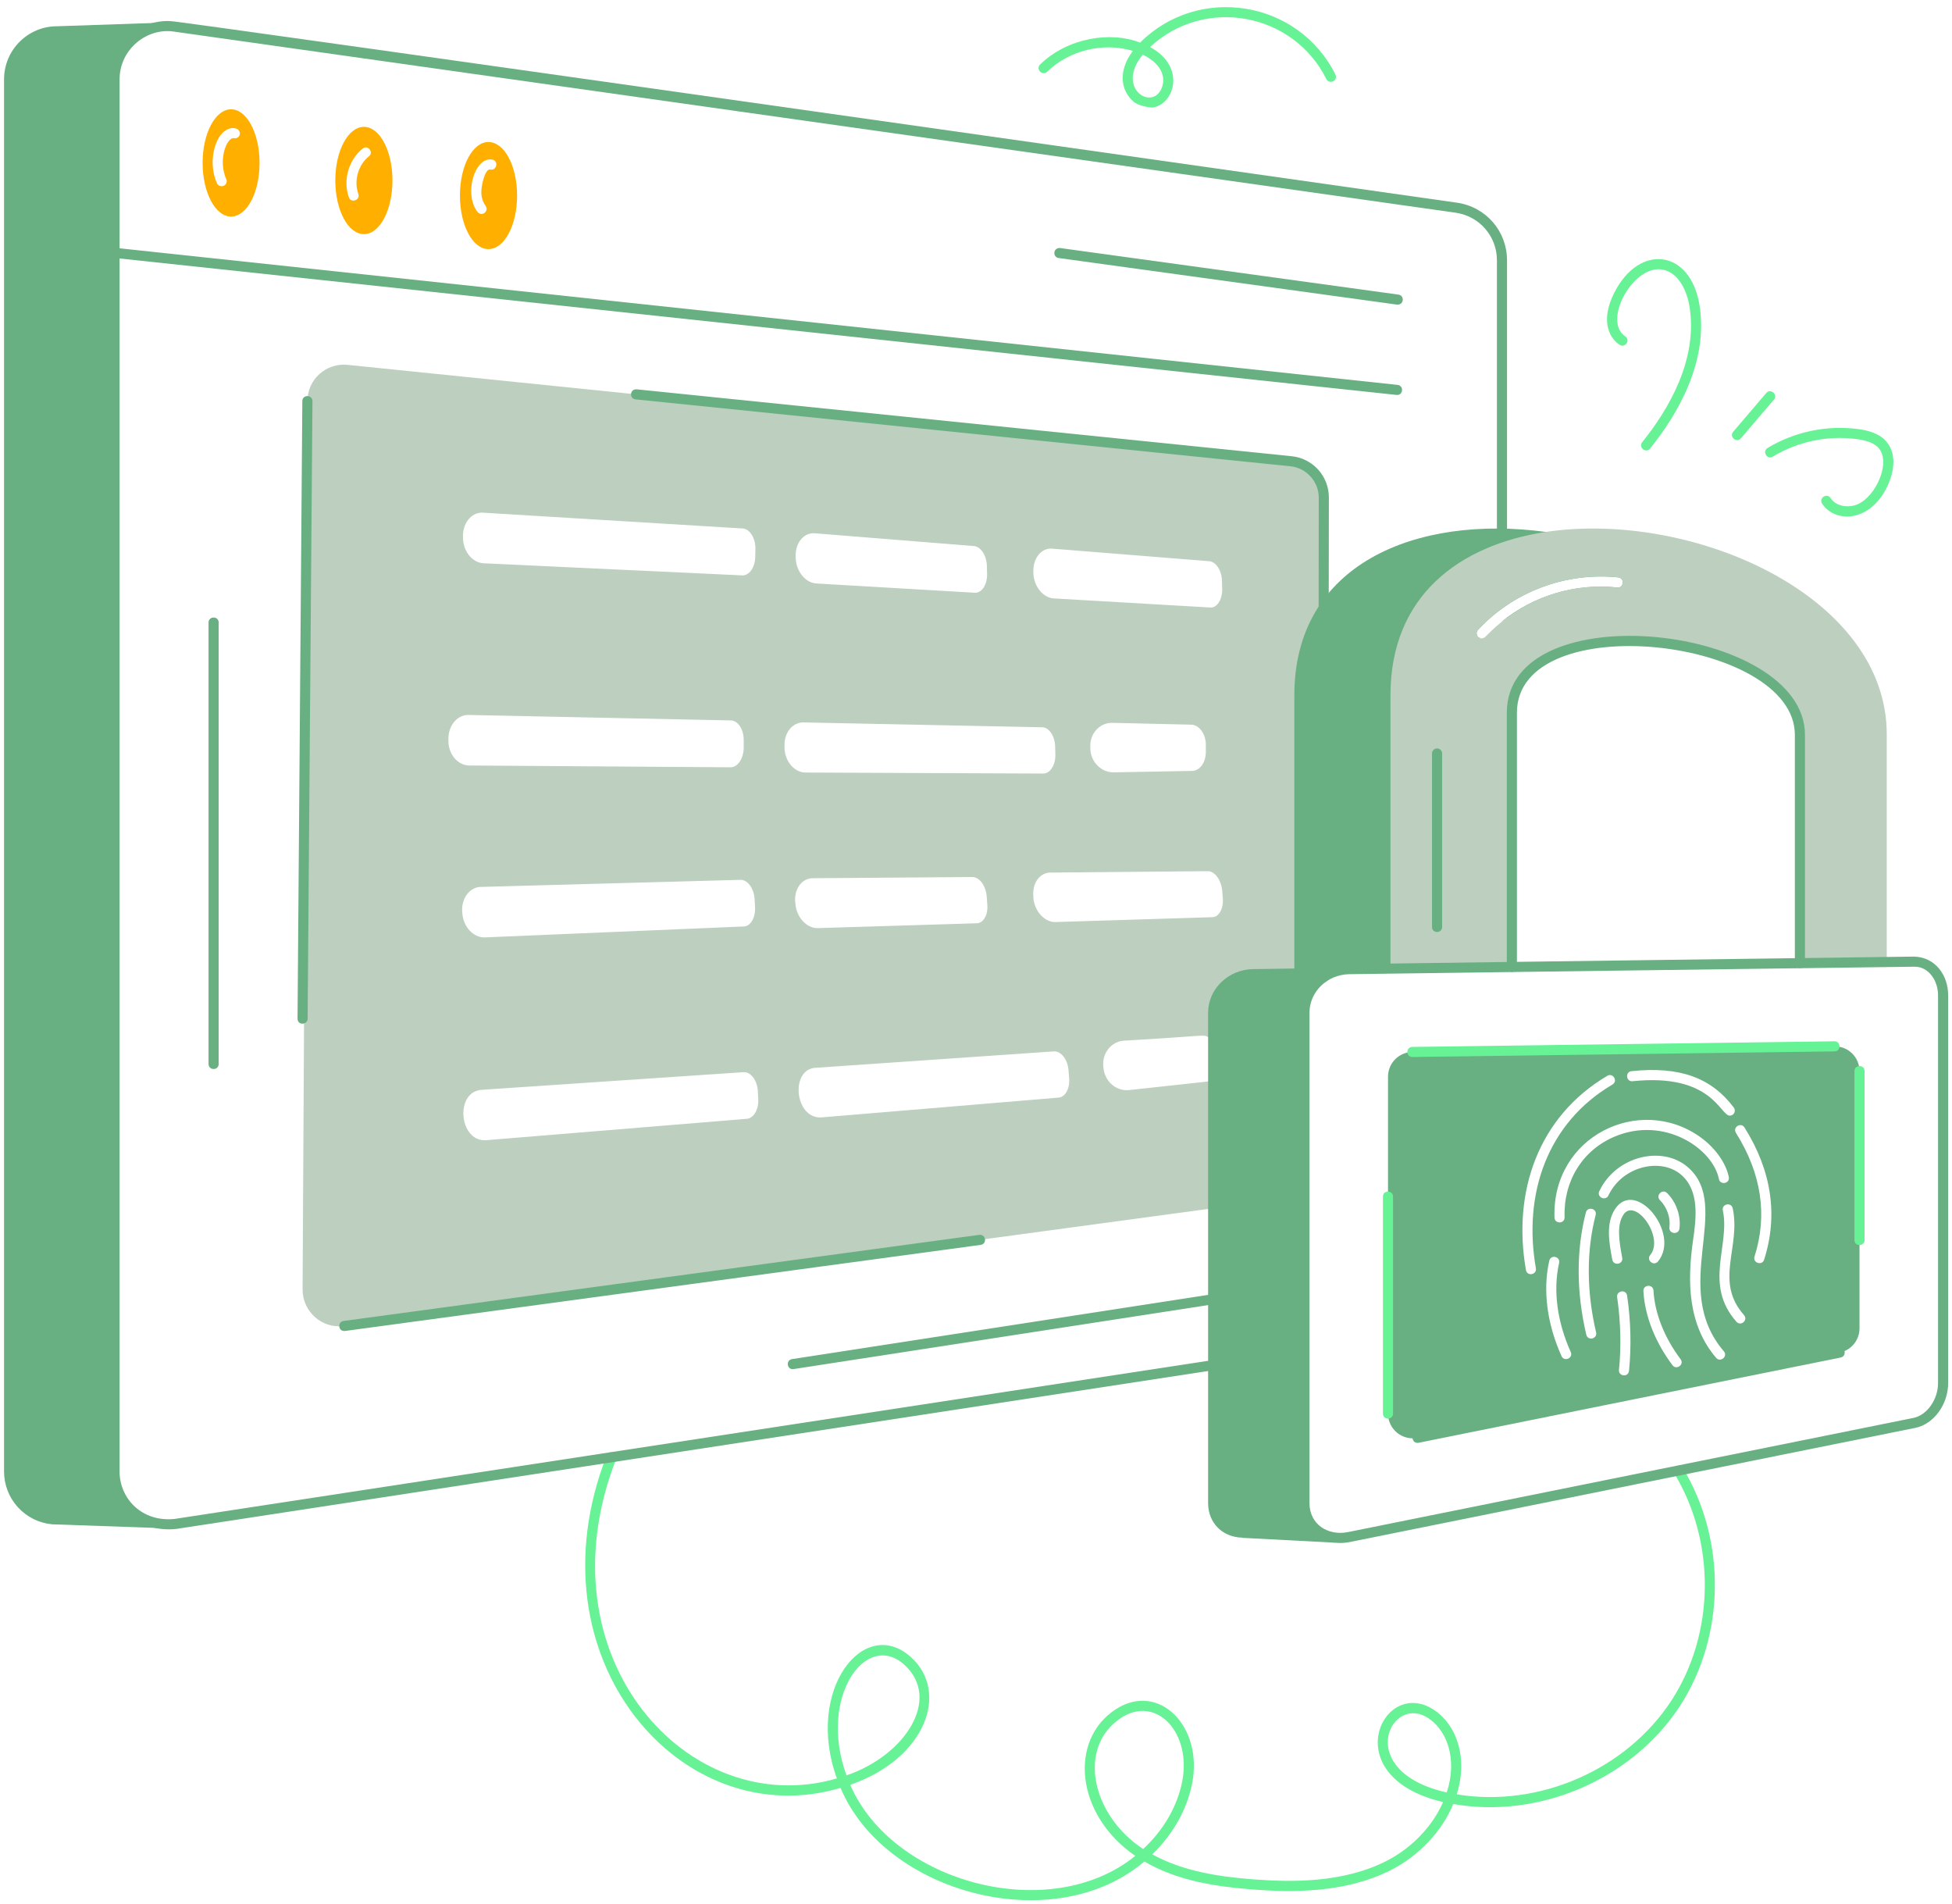 <?xml version="1.0" encoding="UTF-8"?>
<svg xmlns="http://www.w3.org/2000/svg" width="202" height="197" viewBox="0 0 202 197" fill="none">
  <g id="Asset 1 7" clip-path="url(#clip0_85_5189)">
    <g id="Layer 2">
      <g id="Layer 1">
        <g id="9">
          <path id="Vector" d="M189.836 108.256L146.16 108.838C145.488 108.847 144.846 109.121 144.373 109.599C143.901 110.078 143.636 110.724 143.636 111.396V146.252C143.636 146.631 143.72 147.005 143.883 147.348C144.045 147.69 144.281 147.992 144.574 148.232C144.868 148.472 145.21 148.644 145.578 148.735C145.946 148.826 146.329 148.835 146.701 148.76L190.377 139.938C190.956 139.821 191.477 139.508 191.851 139.051C192.225 138.594 192.429 138.022 192.429 137.431V110.814C192.429 110.475 192.362 110.14 192.231 109.827C192.1 109.514 191.909 109.231 191.667 108.993C191.426 108.754 191.14 108.567 190.825 108.44C190.511 108.314 190.175 108.251 189.836 108.256ZM168.842 110.822C173.801 110.307 177.061 111.471 179.421 114.59C179.479 114.667 179.515 114.76 179.524 114.856C179.532 114.953 179.514 115.05 179.471 115.137C179.428 115.223 179.361 115.297 179.279 115.348C179.196 115.399 179.101 115.426 179.005 115.426C177.995 115.426 177.183 111.01 168.95 111.863C168.271 111.943 168.147 110.896 168.842 110.822ZM178.903 121.775C179.041 122.461 178.014 122.65 177.879 121.983C177.241 118.819 172.226 115.433 167.096 117.591C163.769 118.991 161.782 122.189 161.909 125.935C161.932 126.631 160.889 126.665 160.864 125.972C160.577 117.553 169.655 113.199 175.907 117.613C177.461 118.707 178.606 120.303 178.903 121.775ZM158.938 131.218C159.058 131.896 158.028 132.082 157.909 131.397C156.494 123.307 159.181 115.52 166.33 111.306C166.923 110.953 167.458 111.854 166.861 112.208C160.133 116.167 157.589 123.503 158.938 131.215V131.218ZM161.592 140.307C160.086 136.964 159.636 133.459 160.324 130.438C160.475 129.766 161.497 129.994 161.343 130.672C160.705 133.472 161.132 136.742 162.545 139.879C162.828 140.506 161.876 140.934 161.592 140.305V140.307ZM164.154 138.088C163.119 133.7 163.105 129.33 164.111 125.447C164.283 124.784 165.297 125.036 165.123 125.709C164.159 129.428 164.175 133.625 165.17 137.848C165.33 138.518 164.313 138.765 164.154 138.086V138.088ZM168.576 141.828C168.507 142.522 167.466 142.411 167.537 141.722C167.781 139.309 167.718 136.78 167.347 134.204C167.254 133.536 168.279 133.349 168.382 134.057C168.764 136.712 168.829 139.327 168.576 141.826V141.828ZM167.991 125.684C167.305 126.739 167.532 128.323 167.872 130.132C167.999 130.812 166.972 131.004 166.845 130.324C166.533 128.668 166.143 126.607 167.116 125.115C169.238 121.839 173.954 127.616 171.579 130.509C171.142 131.047 170.333 130.382 170.771 129.848C172.274 128.011 169.202 123.833 167.991 125.682V125.684ZM171.781 124.176C171.291 123.687 172.03 122.948 172.519 123.437C173.472 124.388 173.961 125.796 173.796 127.113C173.709 127.794 172.673 127.67 172.759 126.982C172.884 125.978 172.508 124.902 171.779 124.173L171.781 124.176ZM173.077 141.25C171.273 138.852 170.203 136.129 170.066 133.583C170.027 132.888 171.07 132.832 171.109 133.526C171.237 135.866 172.232 138.386 173.911 140.621C174.332 141.181 173.478 141.788 173.075 141.248L173.077 141.25ZM177.594 140.487C174.685 137.089 174.579 132.658 175.203 128.322C175.535 126.033 175.884 123.206 173.983 121.55C171.911 119.753 167.91 120.601 166.447 123.683C166.155 124.305 165.204 123.862 165.504 123.234C167.239 119.578 172.039 118.475 174.669 120.761C179.372 124.855 172.744 133.223 178.388 139.804C178.839 140.335 178.031 140.998 177.592 140.484L177.594 140.487ZM179.694 136.754C176.258 132.87 179.062 128.864 178.285 125.235C178.14 124.554 179.164 124.346 179.308 125.014C180.168 129.044 177.364 132.545 180.477 136.059C180.937 136.579 180.142 137.261 179.692 136.751L179.694 136.754ZM182.56 130.326C182.35 130.984 181.355 130.665 181.564 130.007C182.928 125.716 182.281 121.409 179.641 117.207C179.271 116.614 180.169 116.073 180.527 116.651C183.335 121.125 184.02 125.726 182.56 130.326Z" fill="#68AF81"></path>
          <path id="Vector_2" d="M86.983 184.978C70.53 189.864 54.572 171.582 62.786 150.577C63.036 149.931 64.012 150.315 63.76 150.957C55.76 171.425 71.246 188.474 86.603 184C83.281 174.835 89.424 167.075 94.273 171.454C98.267 175.057 95.821 181.949 87.985 184.659C92.326 194.765 108.613 199.21 117.485 192.013C111.278 187.739 110.602 180.047 115.421 176.872C119.876 173.932 124.561 178.582 123.356 184.565C122.821 187.239 121.369 189.805 119.239 191.854C122.501 193.65 126.267 194.167 129.572 194.432C133.686 194.751 138.985 194.826 143.507 192.524C146.112 191.183 148.253 188.938 149.338 186.442C138.337 183.883 142.894 173.834 148.052 176.701C150.569 178.098 152.008 181.621 150.749 185.645C159.243 187.049 168.284 183.116 172.966 175.941C177.466 169.021 177.579 159.569 173.25 152.42C172.891 151.826 173.785 151.291 174.144 151.877C178.676 159.363 178.556 169.262 173.842 176.513C168.893 184.092 159.298 188.213 150.387 186.646C149.24 189.442 146.874 191.969 143.982 193.457C139.228 195.88 133.743 195.812 129.49 195.476C125.943 195.192 121.875 194.623 118.426 192.592C109.066 200.564 91.591 195.922 86.983 184.978ZM115.997 177.743C111.465 180.733 112.9 187.747 118.299 191.305C120.395 189.366 121.819 186.915 122.331 184.359C123.349 179.3 119.679 175.322 115.997 177.743ZM149.716 185.452C150.87 181.925 149.702 178.808 147.548 177.611C143.759 175.502 140.158 183.303 149.716 185.452ZM87.602 183.684C93.737 181.59 97.441 175.717 93.574 172.229C89.637 168.679 84.639 175.58 87.599 183.685L87.602 183.684Z" fill="#66F295"></path>
          <path id="Vector_3" d="M133.587 47.719L35.974 37.749C33.758 37.519 31.814 39.254 31.814 41.489L31.313 133.418C31.313 135.717 33.341 137.515 35.617 137.18L125.017 125.078C133.747 123.798 133.82 124.09 134.988 123.447V104.782C134.988 103.277 135.761 101.96 136.931 101.124C136.938 96.048 136.908 119.511 136.994 51.483C136.994 49.559 135.531 47.907 133.587 47.719ZM125.434 94.895L109.214 95.397C108.106 95.418 107.061 94.289 106.935 92.91V92.723C106.81 91.322 107.646 90.235 108.775 90.277L125.036 90.131C125.747 90.172 126.374 91.071 126.479 92.137L126.542 92.933C126.626 93.997 126.146 94.895 125.434 94.895ZM112.83 77.4V77.191C112.809 75.812 113.875 74.725 115.169 74.787L123.3 74.975C124.096 75.017 124.764 75.915 124.784 77.002V77.817C124.784 78.883 124.157 79.761 123.342 79.761L115.211 79.908C113.918 79.909 112.831 78.778 112.831 77.4H112.83ZM106.935 59.048C106.935 57.648 107.854 56.623 108.962 56.77L125.182 58.066C125.893 58.17 126.457 59.111 126.457 60.177L126.478 60.992C126.478 62.058 125.935 62.915 125.224 62.852L109.025 61.912C107.897 61.828 106.956 60.616 106.935 59.236V59.048ZM82.333 57.48C82.333 56.08 83.253 55.035 84.403 55.181L100.831 56.498C101.542 56.603 102.127 57.543 102.127 58.63L102.148 59.445C102.148 60.532 101.584 61.368 100.873 61.326L84.448 60.365C83.32 60.282 82.358 59.069 82.337 57.669L82.333 57.48ZM47.908 55.369C47.95 53.948 48.932 52.903 50.103 53.049L76.9 54.68C77.631 54.763 78.195 55.725 78.174 56.812L78.153 57.627C78.133 58.714 77.526 59.571 76.797 59.529L50 58.275C48.83 58.191 47.889 56.978 47.91 55.558L47.908 55.369ZM46.403 76.563V76.376C46.424 74.955 47.428 73.868 48.619 73.973L75.687 74.537C76.419 74.6 76.983 75.52 76.962 76.627V77.443C76.921 78.529 76.314 79.408 75.582 79.386L48.516 79.199C47.324 79.156 46.364 77.985 46.404 76.564L46.403 76.563ZM47.825 94.267C47.762 92.867 48.661 91.738 49.831 91.759L76.67 91.028C77.401 91.048 78.027 91.947 78.091 93.034L78.133 93.849C78.195 94.936 77.673 95.856 76.941 95.856L50.145 96.985C48.975 97.005 47.929 95.877 47.845 94.476L47.825 94.267ZM77.254 115.755L50.269 117.97C47.448 118.122 47.027 112.796 49.977 112.745L76.982 110.926C77.714 110.905 78.362 111.804 78.424 112.87L78.466 113.706C78.531 114.794 77.987 115.714 77.255 115.756L77.254 115.755ZM81.184 77.315V77.107C81.163 75.706 82.104 74.661 83.253 74.744L107.897 75.246C108.607 75.288 109.193 76.229 109.193 77.315L109.214 78.131C109.214 79.197 108.649 80.054 107.939 80.033L83.295 79.928C82.168 79.888 81.185 78.717 81.185 77.316L81.184 77.315ZM82.293 93.329C82.168 91.928 83.025 90.82 84.174 90.862L100.643 90.737C101.375 90.758 102.023 91.656 102.106 92.743L102.169 93.558C102.274 94.624 101.772 95.523 101.062 95.523L84.611 96.025C83.483 96.046 82.438 94.917 82.312 93.538L82.293 93.329ZM109.529 113.562L84.989 115.61C82.197 115.763 81.717 110.468 84.53 110.468L109.111 108.775C109.842 108.775 110.49 109.653 110.574 110.719L110.636 111.534C110.743 112.599 110.239 113.519 109.529 113.561V113.562ZM124.85 111.91L116.782 112.788C115.486 112.893 114.315 111.869 114.19 110.489L114.169 110.28C114.064 108.901 115.047 107.73 116.343 107.667C124.717 107.193 124.483 106.994 125.017 107.293C126.206 107.865 126.055 109.476 126.146 109.843C126.251 111.076 125.453 111.909 124.85 111.909V111.91Z" fill="#BDCFBF"></path>
          <path id="Vector_4" d="M17.622 157.707L17.371 158.125L5.394 157.707C4.031 157.58 2.764 156.947 1.844 155.934C0.923 154.92 0.415 153.599 0.419 152.23V8.214C0.419 5.121 2.949 2.696 5.917 2.717L17.559 2.32L17.726 2.717C14.591 2.508 11.853 4.995 11.853 8.214V152.251C11.853 155.428 14.528 157.894 17.622 157.707Z" fill="#68AF81"></path>
          <path id="Vector_5" d="M11.33 152.251V8.214C11.33 4.571 14.503 1.925 17.761 2.196C18.099 2.1 150.552 20.939 150.779 20.971C153.778 21.409 155.953 23.919 155.953 26.942V58.25C155.953 58.942 154.908 58.942 154.908 58.25V26.942C154.908 24.442 153.109 22.366 150.63 22.005L18.05 3.276C15.21 2.82 12.375 5.095 12.375 8.214V152.251C12.375 155.024 14.668 157.511 18.083 157.149L134.91 139.277C135.584 139.164 135.757 140.206 135.067 140.309L18.266 158.182C14.163 158.634 11.33 155.655 11.33 152.251Z" fill="#68AF81"></path>
          <path id="Vector_6" d="M136.409 101.124L136.471 51.483C136.471 49.824 135.182 48.401 133.537 48.242L65.769 41.32C65.099 41.249 65.166 40.234 65.876 40.279L133.64 47.199C134.704 47.3 135.692 47.796 136.409 48.588C137.126 49.381 137.521 50.413 137.516 51.481L137.454 101.122C137.454 101.816 136.409 101.823 136.409 101.124Z" fill="#68AF81"></path>
          <path id="Vector_7" d="M30.79 105.382L31.287 41.494C31.292 40.805 32.335 40.81 32.333 41.502L31.835 105.39C31.831 106.055 30.784 106.116 30.79 105.382Z" fill="#68AF81"></path>
          <path id="Vector_8" d="M35.556 136.668L101.345 127.76C102.051 127.689 102.154 128.706 101.486 128.797L35.697 137.705C34.972 137.765 34.901 136.757 35.556 136.668Z" fill="#68AF81"></path>
          <path id="Vector_9" d="M144.572 40.865L11.805 26.681C11.139 26.61 11.202 25.596 11.916 25.64L144.627 39.822C145.28 39.892 145.227 40.865 144.572 40.865Z" fill="#68AF81"></path>
          <path id="Vector_10" d="M23.914 11.308C22.283 11.308 20.966 13.795 20.966 16.847C20.966 19.919 22.283 22.407 23.914 22.407C25.545 22.407 26.861 19.919 26.861 16.847C26.861 13.795 25.544 11.308 23.914 11.308ZM24.188 14.297C23.532 14.165 22.506 16.447 23.414 18.54C23.54 18.791 23.414 19.104 23.142 19.23C22.811 19.34 22.549 19.176 22.453 18.958C21.844 17.578 21.867 15.927 22.474 14.569C23.319 12.736 24.991 13.096 24.813 13.921C24.749 14.192 24.478 14.36 24.188 14.297Z" fill="#FFAF00"></path>
          <path id="Vector_11" d="M37.666 13.126C36.015 13.126 34.699 15.613 34.699 18.665C34.699 21.738 36.015 24.225 37.666 24.225C39.297 24.225 40.614 21.738 40.614 18.665C40.614 15.616 39.299 13.126 37.666 13.126ZM38.168 16.177C37.06 17.076 36.6 18.706 37.081 20.065C37.295 20.76 36.271 21.029 36.099 20.4C35.472 18.665 36.078 16.533 37.52 15.383C38.042 14.914 38.729 15.771 38.168 16.177Z" fill="#FFAF00"></path>
          <path id="Vector_12" d="M50.543 14.694C48.912 14.694 47.595 17.16 47.595 20.233C47.595 23.305 48.912 25.772 50.543 25.772C52.194 25.772 53.511 23.306 53.511 20.233C53.511 17.16 52.194 14.694 50.543 14.694ZM50.752 17.537C50.19 17.396 49.783 19.258 49.811 19.899C49.809 20.399 49.962 20.889 50.25 21.299C50.641 21.836 49.87 22.473 49.414 21.926C47.964 20.039 49.137 16.171 50.94 16.513C51.613 16.616 51.423 17.681 50.752 17.537Z" fill="#FFAF00"></path>
          <path id="Vector_13" d="M21.582 110.081V64.409C21.582 63.717 22.628 63.717 22.628 64.409V110.081C22.628 110.773 21.582 110.773 21.582 110.081Z" fill="#68AF81"></path>
          <path id="Vector_14" d="M81.962 140.614L134.907 132.442C135.616 132.36 135.731 133.371 135.066 133.475L82.121 141.647C81.439 141.753 81.278 140.724 81.962 140.614Z" fill="#68AF81"></path>
          <path id="Vector_15" d="M181.515 65.8C177.39 63.583 170.916 61.567 165.525 61.598C161.972 61.619 158.376 62.455 155.367 64.336C158.737 61.608 163.052 60.33 167.365 60.783C167.998 60.88 168.194 59.841 167.469 59.738C162.055 59.174 156.621 61.201 152.944 65.172C152.638 65.512 152.903 66.008 153.174 66.008C150.101 68.809 148.095 72.739 147.196 76.816C146.109 81.687 146.464 86.786 147.321 91.719C147.76 94.374 148.366 97.405 149.453 100.143L139.608 100.268C136.983 100.325 134.989 102.385 134.989 104.783V155.511C134.989 157.35 136.159 158.689 137.832 159.023L138.145 159.608L128.551 159.106V159.086C126.524 159.044 125.019 157.581 125.019 155.511V104.782C125.019 102.315 127.109 100.309 129.659 100.267L133.944 100.204V71.924C133.944 58.337 146.558 53.229 159.967 55.034C168.43 56.143 176.833 59.989 181.515 65.8Z" fill="#68AF81"></path>
          <path id="Vector_16" d="M159.965 55.035C151.019 56.392 143.891 61.64 143.891 71.925V100.206L156.453 100.039V73.745C156.453 61.914 186.26 65.384 186.26 76.023V99.64C191.572 99.599 189.956 99.598 195.248 99.536V75.979C195.248 61.556 175.036 52.778 159.965 55.035ZM153.716 65.883C153.589 66.01 153.274 66.111 153.172 66.008C152.904 66.008 152.632 65.516 152.942 65.172C156.621 61.201 162.055 59.174 167.469 59.738C168.198 59.842 167.994 60.88 167.365 60.783C162.476 60.266 157.537 61.909 153.716 65.883Z" fill="#BDCFBF"></path>
          <path id="Vector_17" d="M155.931 100.038V73.744C155.931 61.205 186.783 64.644 186.783 76.022V99.64C186.783 100.332 185.738 100.332 185.738 99.64V76.021C185.738 65.964 156.976 62.716 156.976 73.743V100.037C156.976 100.73 155.931 100.73 155.931 100.038Z" fill="#68AF81"></path>
          <path id="Vector_18" d="M148.19 95.907V77.954C148.19 77.816 148.245 77.683 148.343 77.585C148.441 77.487 148.574 77.432 148.712 77.432C148.851 77.432 148.984 77.487 149.082 77.585C149.18 77.683 149.235 77.816 149.235 77.954V95.907C149.235 96.598 148.19 96.598 148.19 95.907Z" fill="#68AF81"></path>
          <path id="Vector_19" d="M134.463 155.512V104.782C134.463 102.054 136.73 99.805 139.594 99.744L198.103 98.971C200.337 99.056 201.601 100.956 201.601 102.963V143.095C201.601 145.306 200.113 147.339 198.215 147.727L139.709 159.536C136.949 160.083 134.463 158.394 134.463 155.512ZM198.144 100.016L139.614 100.79C137.294 100.839 135.509 102.647 135.509 104.782V155.512C135.509 157.708 137.41 158.931 139.504 158.511L198.008 146.7C199.412 146.417 200.556 144.798 200.556 143.095V102.963C200.557 101.459 199.588 100.016 198.144 100.016Z" fill="#68AF81"></path>
          <path id="Vector_20" d="M191.905 128.295V110.814C191.905 110.123 192.95 110.123 192.95 110.814V128.295C192.95 128.986 191.905 128.986 191.905 128.295Z" fill="#66F295"></path>
          <path id="Vector_21" d="M146.16 109.36C145.474 109.36 145.465 108.325 146.153 108.315C160.442 108.125 190.129 107.734 189.837 107.734C190.523 107.734 190.531 108.769 189.844 108.779L146.167 109.36H146.16Z" fill="#66F295"></path>
          <path id="Vector_22" d="M143.113 146.251V123.804C143.113 123.113 144.157 123.113 144.157 123.804V146.251C144.157 146.943 143.113 146.943 143.113 146.251Z" fill="#66F295"></path>
          <path id="Vector_23" d="M146.596 148.248L190.272 139.425C190.966 139.303 191.145 140.314 190.479 140.45L146.801 149.272C146.1 149.396 145.935 148.38 146.596 148.248Z" fill="#68AF81"></path>
          <path id="Vector_24" d="M144.572 31.516L109.557 26.697C108.911 26.604 108.965 25.621 109.697 25.661L144.712 30.48C145.379 30.575 145.289 31.576 144.572 31.516Z" fill="#68AF81"></path>
          <path id="Vector_25" d="M169.944 45.746C172.666 42.372 175.723 37.202 174.836 31.725C174.571 30.09 173.714 28.227 172.098 27.902C169.048 27.27 165.788 33.195 168.183 34.801C168.759 35.188 168.174 36.054 167.601 35.671C166.362 34.839 165.683 32.965 167.064 30.261C169.68 25.141 174.94 25.83 175.868 31.558C176.816 37.416 173.613 42.864 170.758 46.403C170.317 46.94 169.513 46.282 169.944 45.746Z" fill="#66F295"></path>
          <path id="Vector_26" d="M179.359 44.67L182.774 40.668C183.223 40.139 184.018 40.822 183.569 41.345L180.157 45.348C179.706 45.863 178.91 45.197 179.359 44.67Z" fill="#66F295"></path>
          <path id="Vector_27" d="M188.56 52.104C188.186 51.52 189.065 50.956 189.438 51.537C190.022 52.441 191.358 52.566 192.259 52.163C194.116 51.342 195.678 47.903 194.444 46.401C193.904 45.742 192.904 45.536 192.198 45.438C189.184 45.017 186.071 45.665 183.459 47.241C182.87 47.599 182.326 46.704 182.918 46.347C185.747 44.648 189.07 43.962 192.341 44.401C193.22 44.524 194.478 44.795 195.25 45.739C196.438 47.183 195.787 49.194 195.452 49.99C193.734 54.082 189.905 54.181 188.56 52.104Z" fill="#66F295"></path>
          <path id="Vector_28" d="M117.316 10.524C115.959 9.371 115.678 7.335 117.234 5.267C114.176 4.346 110.654 5.193 108.367 7.419C107.871 7.9 107.143 7.151 107.638 6.667C110.497 3.894 114.974 3.211 117.978 4.412C124.024 -1.633 134.347 0.002 138.19 7.708C138.499 8.326 137.566 8.791 137.254 8.174C133.828 1.314 124.684 -0.403 119.007 4.867C122.747 6.879 121.563 10.751 119.297 11.126C119.18 11.145 117.881 11.009 117.316 10.524ZM118.257 5.659C115.519 8.965 118.951 11.354 120.091 9.367C120.741 8.228 120.351 6.655 118.257 5.656V5.659Z" fill="#66F295"></path>
        </g>
      </g>
    </g>
  </g>
  <defs>
    <clipPath id="clip0_85_5189">
      <rect width="201.183" height="195.86" fill="white" transform="translate(0.418 0.738)"></rect>
    </clipPath>
  </defs>
</svg>
